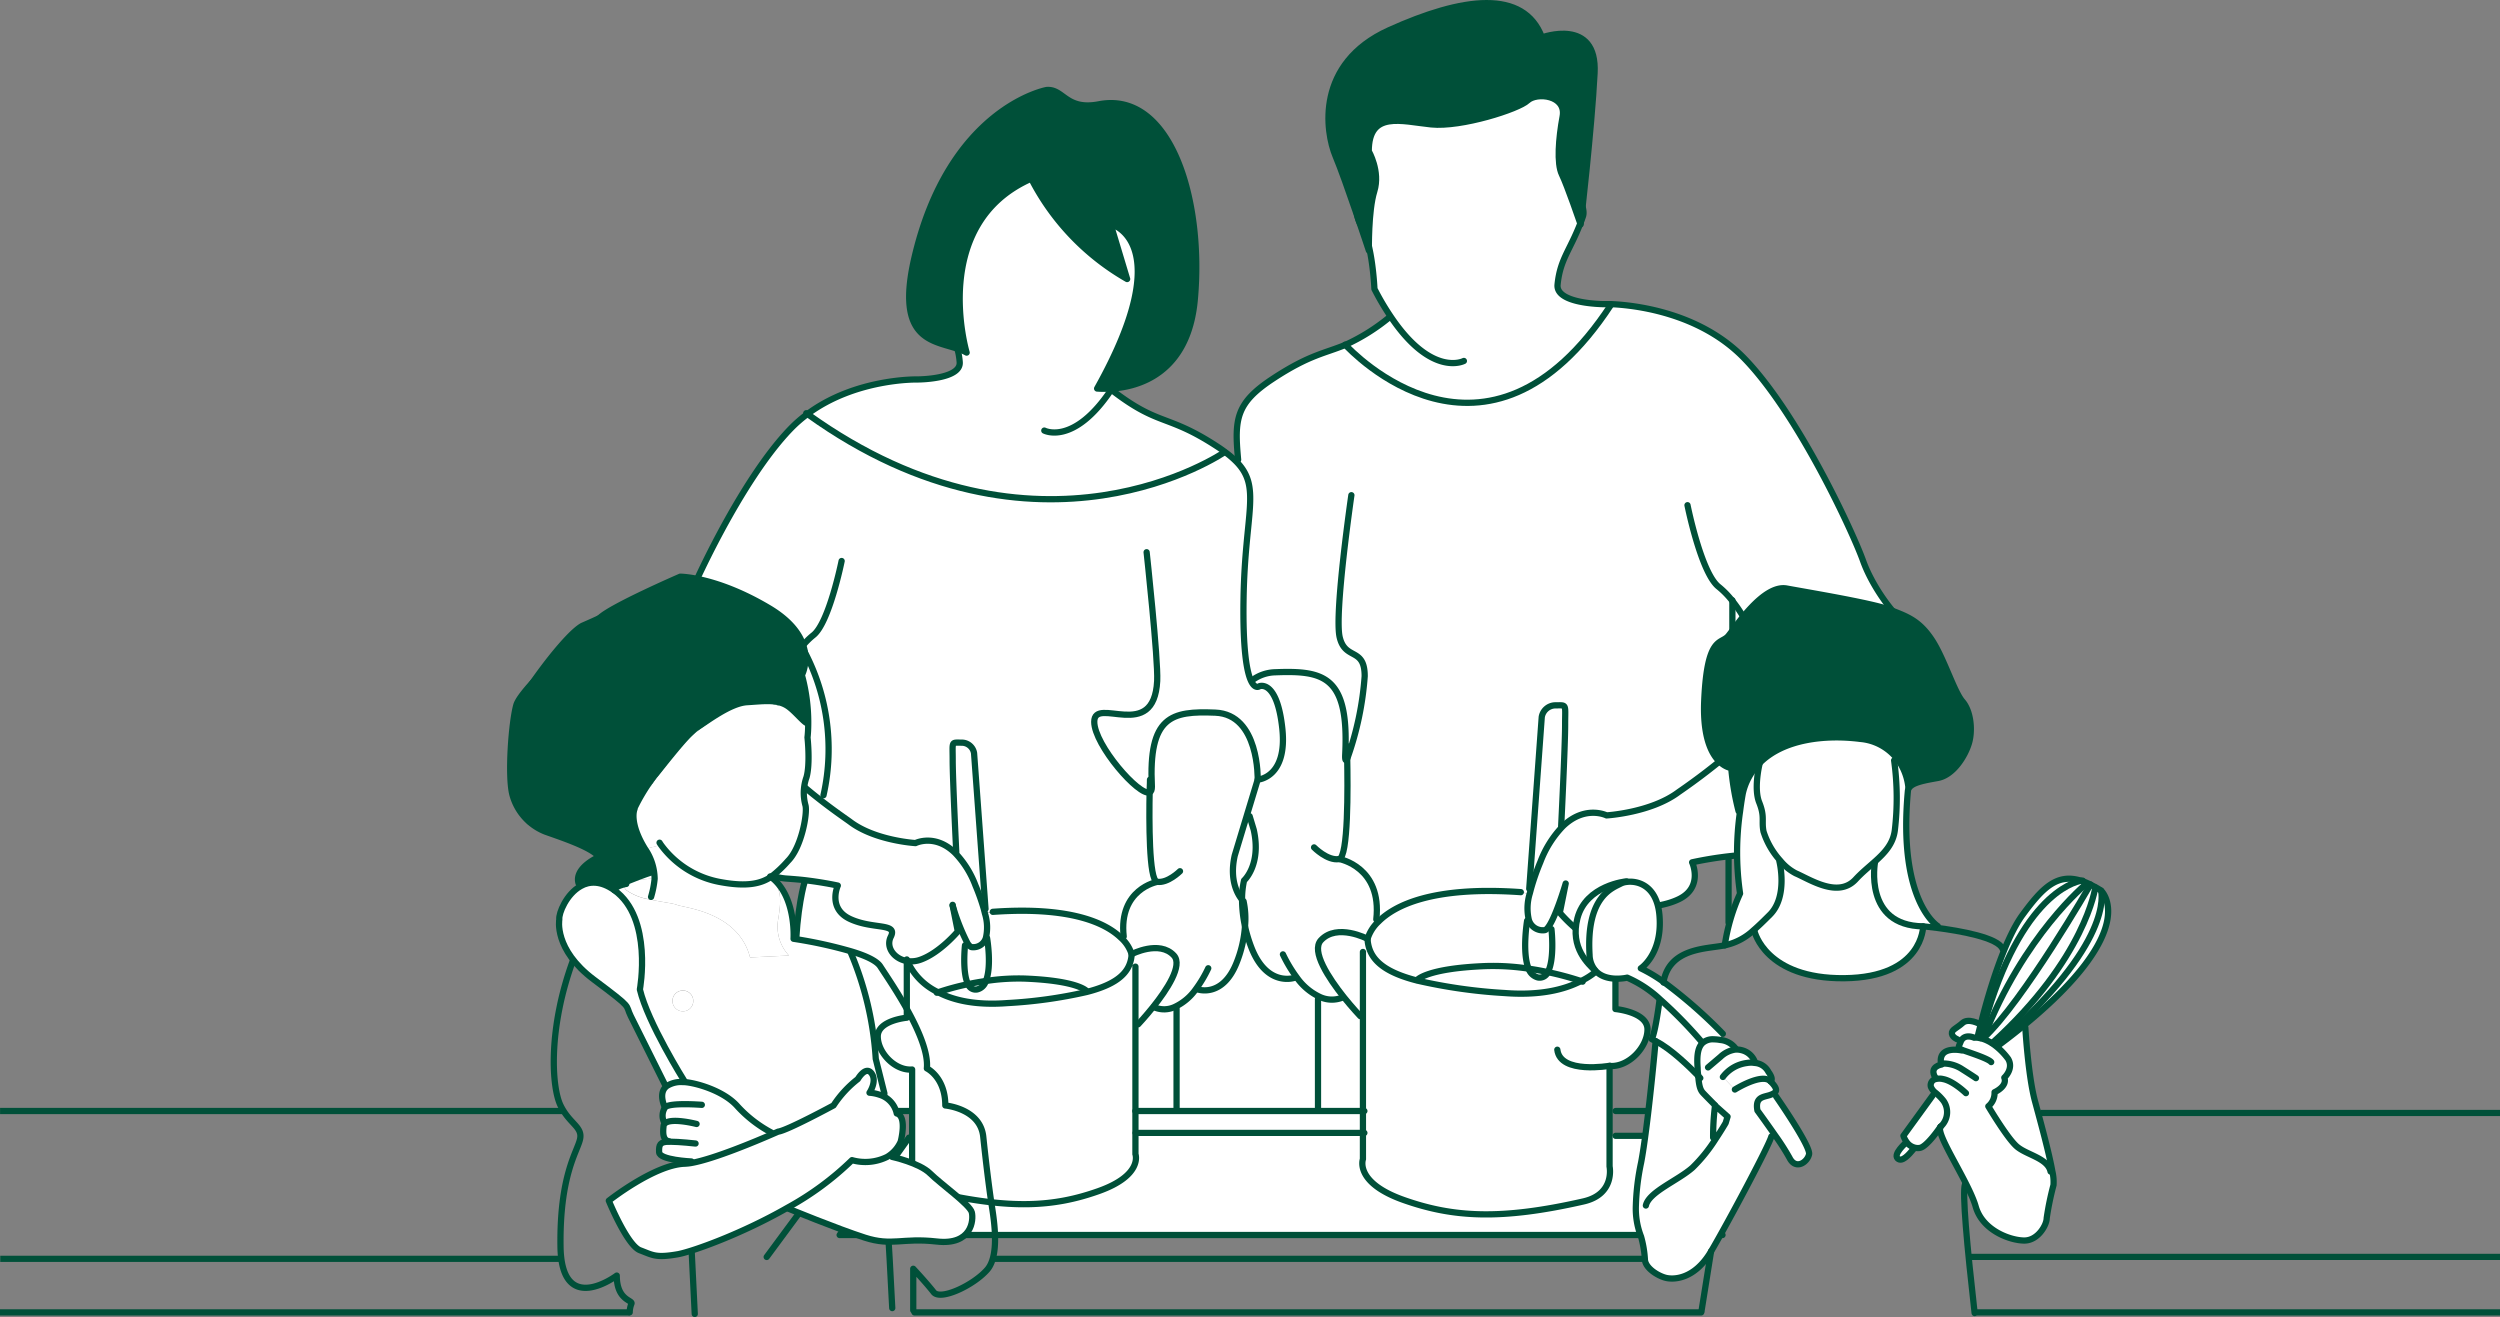<?xml version="1.0" encoding="UTF-8"?><svg xmlns="http://www.w3.org/2000/svg" xmlns:svg="http://www.w3.org/2000/svg" data-name="ARH Icons" height="210.741" id="ARH_Icons" version="1.1" viewBox="0 0 400 210.741" width="400">
  
  
  
  <rect x="0" y="0" width="400" height="210.741" fill="#808080" stroke="none"/>
  
  
  
  <title id="title2">ARH_Produkticons_Kueche</title>
  <g id="Frage_10_Personen_Kinder" transform="translate(0,-51.166)">
    <path d="m 277.18,147.26 c 2.41,3 4.83,7.9 4.36,12.41 a 85.32,85.32 0 0 1 -1.24,8.7 c -1,1 -2.06,2 -3.12,3 z" id="path4" style="fill:#ffffff"/>
    <path d="m 258.51,202.31 v 0.24 h -0.09 z" id="path6" style="fill:#ffffff"/>
    <path d="m 280.3,168.37 a 34.26,34.26 0 0 0 2.49,-2.79 c 0,0 8.71,-8.41 14.63,-2.49 a 21.56,21.56 0 0 1 6.58,11.83 l 0.5,0.76 a 22.15,22.15 0 0 1 -1.74,1.42 c -6.86,5 -18.07,10.59 -23,10.89 a 61.46,61.46 0 0 0 -9,1.25 c 0,0 1.86,4 -2.18,5.92 -4.04,1.92 -8.41,0.61 -7.16,3.11 0.93,1.86 -0.56,3.89 -2.8,4.28 v -0.24 l -0.09,0.25 a 4.72,4.72 0 0 1 -2.4,-0.25 c -3.43,-1.24 -6.54,-5 -6.54,-5 l 0.94,-4.67 c 0,0 -1.8,6.14 -3.06,7.29 a 0.56,0.56 0 0 1 -0.37,0.18 2.31,2.31 0 0 1 -2.47,-1.67 8.12,8.12 0 0 1 0.16,-4.23 c 0.07,-0.26 0.14,-0.54 0.22,-0.83 a 36.07,36.07 0 0 1 1.46,-4.16 16.75,16.75 0 0 1 3.6,-5.74 c 3.56,-3.45 7,-1.74 7,-1.74 0,0 7.11,-0.42 11.52,-3.73 a 101.86,101.86 0 0 0 8.71,-6.7 c 0.94,-0.9 2,-1.89 3,-2.94 z" id="path8" style="fill:#ffffff"/>
    <path d="m 248.23,199.88 -0.87,0.07 c 1.26,-1.15 3.06,-7.29 3.06,-7.29 l -0.94,4.67 c 0,0 3.11,3.74 6.54,5 a 4.72,4.72 0 0 0 2.4,0.25 11.09,11.09 0 0 1 -5.47,5.57 49.24,49.24 0 0 0 -5.28,-1.42 c 1.03,-1.96 0.63,-6.31 0.56,-6.85 z" id="path10" style="fill:#ffffff"/>
    <path d="m 257.57,221.69 v 16.11 c 0,0 0.94,4.44 -4.2,5.6 -13.18,3 -20.78,2.57 -28.72,-0.23 -7.94,-2.8 -6.54,-6.54 -6.54,-6.54 v -33.15 l 1.09,-0.24 c 0.89,2.21 3.31,3.73 7.52,4.81 a 83.83,83.83 0 0 0 14,2 c 5.62,0.43 9.52,-0.52 12.19,-1.89 a 11.09,11.09 0 0 0 5.47,-5.57 h 0.09 v 10 c 0,0 5.13,0.47 5.13,3.27 0,2.8 -2.99,6.06 -6.03,5.83 z" id="path12" style="fill:#ffffff"/>
    <path d="m 256.64,99.9 c 0,0 0.43,0 1.18,0 -19.94,30.49 -41.63,7.42 -42.55,6.41 a 31.92,31.92 0 0 0 7.1,-4.46 l 0.12,-0.09 a 40.91,40.91 0 0 1 -2.58,-4.39 c 0,0 -0.31,-7.47 -2.18,-10.27 C 215.86,84.3 217.8,75 217.8,75 l -1,-3 -1.33,-3.4 c 0,0 -0.16,-2.76 11.67,-9.29 11.83,-6.53 17.61,-3.09 22.28,5 3.21,5.57 2.2,10.4 2.21,15.06 0,2.13 2.22,4.8 1.63,6.45 -1.87,5.29 -3.62,6.55 -4.05,10.89 -0.35,3.19 7.43,3.19 7.43,3.19 z" id="path14" style="fill:#ffffff"/>
    <path d="m 248.23,199.88 c 0.07,0.54 0.47,4.89 -0.56,6.83 -0.95,-0.21 -2,-0.4 -3.11,-0.56 -1.05,-2.59 -0.22,-7.62 -0.22,-7.62 l 0.18,-0.07 a 2.31,2.31 0 0 0 2.47,1.67 0.56,0.56 0 0 0 0.37,-0.18 z" id="path16" style="fill:#ffffff"/>
    <path d="m 247.67,206.71 a 1.41,1.41 0 0 1 -1.61,0.9 2.15,2.15 0 0 1 -1.5,-1.46 c 1.1,0.16 2.16,0.35 3.11,0.56 z" id="path18" style="fill:#ffffff"/>
    <path d="m 244.66,193.37 2,-27.48 a 2.24,2.24 0 0 1 2.18,-1.87 c 1.87,0 1.56,-0.31 1.56,3.12 0,3.43 -0.63,16.18 -0.63,16.18 l 0.17,0.18 a 16.75,16.75 0 0 0 -3.6,5.74 36.07,36.07 0 0 0 -1.46,4.16 z" id="path20" style="fill:#ffffff"/>
    <path d="m 244.68,194.23 a 8.12,8.12 0 0 0 -0.16,4.23 l -0.18,0.07 c 0,0 -0.83,5 0.22,7.62 a 37.77,37.77 0 0 0 -6.91,-0.41 c -9.47,0.37 -10.91,2.23 -10.91,2.23 v 0.08 c -4.21,-1.08 -6.63,-2.6 -7.52,-4.81 a 5.6,5.6 0 0 1 -0.39,-1.86 6.35,6.35 0 0 1 1.76,-2.77 c 2.52,-2.53 8.55,-5.73 22.76,-4.7 z" id="path22" style="fill:#ffffff"/>
    <path d="m 246.06,207.61 a 1.41,1.41 0 0 0 1.61,-0.9 49.24,49.24 0 0 1 5.28,1.42 c -2.67,1.37 -6.57,2.32 -12.19,1.89 a 83.83,83.83 0 0 1 -14,-2 v -0.08 c 0,0 1.44,-1.86 10.91,-2.23 a 37.77,37.77 0 0 1 6.91,0.41 2.15,2.15 0 0 0 1.48,1.49 z" id="path24" style="fill:#ffffff"/>
    <path d="m 218.81,201.38 a 5.6,5.6 0 0 0 0.39,1.86 l -1.09,0.24 v 10.27 h -0.46 c 0,0 -1.25,-1.31 -2.67,-3.08 -2.37,-3 -5.24,-7.3 -3.64,-9.06 2.57,-2.8 7.47,-0.23 7.47,-0.23 z" id="path26" style="fill:#ffffff"/>
    <polygon id="polygon28" points="181.7,232.43 181.69,232.43 181.69,228.93 188.25,228.93 210.88,228.93 218.11,228.93 218.11,232.43 " style="fill:#ffffff"/>
    <path d="m 277.18,147.26 v 24.07 a 101.86,101.86 0 0 1 -8.71,6.7 c -4.41,3.31 -11.52,3.73 -11.52,3.73 0,0 -3.43,-1.71 -7,1.74 l -0.17,-0.18 c 0,0 0.63,-12.76 0.63,-16.18 0,-3.42 0.31,-3.12 -1.56,-3.12 a 2.24,2.24 0 0 0 -2.18,1.87 l -2,27.48 h 0.24 c -0.08,0.29 -0.15,0.57 -0.22,0.83 l -1.35,-0.32 c -14.21,-1 -20.24,2.17 -22.76,4.7 l -0.36,-0.34 c 0.94,-8.41 -5.91,-9.65 -5.91,-9.65 1.49,-0.25 1.39,-11.58 1.3,-16.17 -0.26,0.55 -0.42,0.45 -0.36,-0.64 0.61,-12.46 -3.43,-13.39 -11.21,-13.08 a 6.39,6.39 0 0 0 -3.59,1.21 l -0.29,0.13 c -0.68,-1.46 -1.32,-5 -1.18,-13.21 0.23,-13.75 2.87,-17.74 -1.16,-21.84 l 0.29,-0.3 c -0.61,-6.53 -0.36,-9.08 5.62,-13 5.78,-3.79 8.23,-4 11.55,-5.38 0.92,1 22.61,24.08 42.55,-6.41 3.51,0.16 14.06,1.26 21.23,8.68 8.72,9 17.44,28 19,32.38 1.56,4.38 5.6,10 9,11.82 3.4,1.82 3.43,6.86 2.8,10.28 -0.56,3.11 -0.35,8 -5.41,12.59 l -0.5,-0.76 a 21.56,21.56 0 0 0 -6.54,-11.83 c -5.92,-5.92 -14.63,2.49 -14.63,2.49 a 34.26,34.26 0 0 1 -2.49,2.79 85.32,85.32 0 0 0 1.24,-8.7 c 0.47,-4.48 -1.94,-9.36 -4.35,-12.38 z" id="path30" style="fill:#ffffff"/>
    <path d="m 215,210.67 c 1.42,1.77 2.67,3.08 2.67,3.08 h 0.46 v 15.18 H 210.9 V 211 l 0.18,-0.41 a 4.53,4.53 0 0 0 3.87,0.1 z" id="path32" style="fill:#ffffff"/>
    <path d="m 214.3,188.62 c 0,0 6.85,1.24 5.91,9.65 l 0.36,0.34 a 6.35,6.35 0 0 0 -1.76,2.77 c 0,0 -4.9,-2.57 -7.47,0.23 -1.6,1.76 1.27,6.08 3.64,9.06 v 0.05 a 4.53,4.53 0 0 1 -3.87,-0.1 9.36,9.36 0 0 1 -3.57,-3.05 h -0.35 c 0,0 -4.35,1.55 -6.85,-4.67 a 22.66,22.66 0 0 1 -1.09,-3.57 13.27,13.27 0 0 0 -0.23,-4 3.2,3.2 0 0 1 -0.24,-0.25 13.27,13.27 0 0 1 0.32,-3.08 c 0,0 2.79,-2.49 1.55,-8.09 l -0.66,-2.19 -0.44,-0.14 1.73,-5.71 c 0,0 4.79,-0.28 3.94,-8.18 -0.85,-7.9 -3.66,-6.77 -3.66,-6.77 0,0 -0.69,0.56 -1.36,-0.89 l 0.29,-0.13 a 6.39,6.39 0 0 1 3.59,-1.21 c 7.78,-0.31 11.82,0.62 11.21,13.08 -0.06,1.09 0.1,1.19 0.36,0.64 0.04,4.59 0.14,15.96 -1.35,16.21 z" id="path34" style="fill:#ffffff"/>
    <path d="m 207.49,207.57 a 9.36,9.36 0 0 0 3.57,3.05 l -0.18,0.41 v 17.9 h -22.63 v -16.35 l -0.17,-0.36 a 8.48,8.48 0 0 0 3.24,-2.77 h 0.32 c 0,0 3.94,1.41 6.2,-4.23 a 19.22,19.22 0 0 0 1.36,-5.87 22.66,22.66 0 0 0 1.09,3.57 c 2.5,6.22 6.85,4.67 6.85,4.67 z" id="path36" style="fill:#ffffff"/>
    <path d="m 200.6,184 c 1.24,5.6 -1.55,8.09 -1.55,8.09 a 13.27,13.27 0 0 0 -0.32,3.08 c -0.6,-0.72 -2.09,-3 -1.17,-7.08 l 1.94,-6.42 0.44,0.14 z" id="path38" style="fill:#ffffff"/>
    <path d="m 199,195.37 a 13.27,13.27 0 0 1 0.23,4 20.54,20.54 0 0 1 -0.47,-4.25 3.2,3.2 0 0 0 0.24,0.25 z" id="path40" style="fill:#ffffff"/>
    <path d="m 128.3,154.64 c -2.23,2.73 -4.52,7.23 -4.08,11.4 0.53,5 1,7.57 1.12,7.87 a 32.87,32.87 0 0 1 -2.25,-2.51 c 0,0 -7.89,-7.62 -13.25,-2.26 a 19.52,19.52 0 0 0 -5.92,10.72 l -0.92,0.25 c -4.11,-4 -4,-8.25 -4.45,-11 -0.57,-3.1 -0.57,-7.61 2.54,-9.3 3.11,-1.69 6.77,-6.77 8.18,-10.72 1.41,-3.95 9.31,-21.16 17.21,-29.34 a 21.39,21.39 0 0 1 2.71,-2.37 c 37,26.58 66.74,6.1 66.74,6.1 v -0.05 a 14.51,14.51 0 0 1 1.84,1.56 c 4,4.1 1.39,8.09 1.16,21.84 -0.14,8.23 0.5,11.75 1.18,13.21 0.68,1.46 1.36,0.89 1.36,0.89 0,0 2.82,-1.12 3.66,6.77 0.84,7.89 -3.94,8.18 -3.94,8.18 0,0 0.28,-10.43 -6.77,-10.72 -7.05,-0.29 -10.72,0.57 -10.16,11.85 0,0.5 -0.11,0.79 -0.34,0.89 -0.08,4.32 -0.13,14.13 1.19,14.34 0,0 -6.2,1.13 -5.36,8.74 l -0.49,0.15 c -2.37,-2.26 -7.88,-5 -20.45,-4.1 l -1.24,0.27 c -0.05,-0.23 -0.12,-0.47 -0.18,-0.73 h 0.21 l -1.83,-24.91 a 2,2 0 0 0 -2,-1.69 c -1.7,0 -1.42,-0.28 -1.42,2.82 0,3.1 0.57,14.67 0.57,14.67 l -0.15,0.16 c -3.22,-3.14 -6.34,-1.58 -6.34,-1.58 0,0 -6.44,-0.38 -10.43,-3.38 -0.56,-0.42 -2.68,-1.84 -5.22,-3.85 l 0.91,-0.43 a 33.57,33.57 0 0 0 -3.39,-23.74 z" id="path42" style="fill:#ffffff"/>
    <path d="m 188.25,212.58 v 16.35 h -6.56 v -13.88 h 0.42 c 0,0 1.12,-1.19 2.41,-2.8 h 0.07 a 4,4 0 0 0 3.49,-0.07 z" id="path44" style="fill:#ffffff"/>
    <path d="m 187.83,204.05 c 1.45,1.59 -1.15,5.5 -3.31,8.2 -1.29,1.61 -2.41,2.8 -2.41,2.8 h -0.42 v -9.31 l -1,-0.22 a 4.9,4.9 0 0 0 0.36,-1.69 c 0,0 4.45,-2.32 6.78,0.22 z" id="path46" style="fill:#ffffff"/>
    <path d="m 197.84,205.24 c -2.26,5.64 -6.2,4.23 -6.2,4.23 h -0.32 a 8.48,8.48 0 0 1 -3.24,2.77 4,4 0 0 1 -3.49,0.07 h -0.07 c 2.16,-2.7 4.76,-6.61 3.31,-8.2 -2.33,-2.54 -6.77,-0.22 -6.77,-0.22 a 5.87,5.87 0 0 0 -1.76,-2.67 l 0.49,-0.15 c -0.84,-7.61 5.36,-8.74 5.36,-8.74 -1.32,-0.21 -1.27,-10 -1.19,-14.34 0.23,-0.1 0.36,-0.39 0.34,-0.89 -0.56,-11.28 3.11,-12.13 10.16,-11.85 7.05,0.28 6.77,10.72 6.77,10.72 l -1.73,5.71 -1.94,6.32 c -0.92,4.11 0.57,6.36 1.17,7.08 a 20.54,20.54 0 0 0 0.47,4.25 19.22,19.22 0 0 1 -1.36,5.91 z" id="path48" style="fill:#ffffff"/>
    <path d="m 195.93,123.51 c 0,0 -29.78,20.48 -66.74,-6.1 7.73,-5.75 17.59,-5.53 17.59,-5.53 0,0 7.06,0 6.77,-2.82 a 11,11 0 0 0 -0.32,-1.91 l 0.06,-0.2 a 7.05,7.05 0 0 1 1.37,0.58 c 0,0 -6.11,-20.53 10.34,-27.78 a 39.06,39.06 0 0 0 15.34,16.06 L 177.69,87 c 0,0 11.1,2.64 -2.15,26.33 a 13.62,13.62 0 0 0 2,0 c 0.08,0 0.15,0.12 0.23,0.18 7.65,5.94 8.85,3.8 16.94,9.09 0.45,0.29 0.86,0.58 1.23,0.86 z" id="path50" style="fill:#ffffff"/>
    <path d="m 150.13,210 c 2.42,1.24 6,2.09 11,1.7 a 74.73,74.73 0 0 0 12.72,-1.78 c 3.81,-1 6,-2.36 6.81,-4.36 l 1,0.22 v 30 c 0,0 1.27,3.38 -5.92,5.92 -7.19,2.54 -14.08,2.93 -26,0.22 -4.66,-1.07 -3.81,-5.08 -3.81,-5.08 v -14.6 c -2.75,0.22 -5.5,-2.75 -5.5,-5.29 0,-2.54 4.65,-3 4.65,-3 v -9.05 h 0.08 a 10.06,10.06 0 0 0 4.97,5.1 z" id="path52" style="fill:#ffffff"/>
    <path d="m 181.06,203.83 a 4.9,4.9 0 0 1 -0.36,1.69 c -0.8,2 -3,3.38 -6.81,4.36 v -0.07 c 0,0 -1.29,-1.69 -9.88,-2 a 34.46,34.46 0 0 0 -6.27,0.39 c 1,-2.34 0.21,-6.91 0.21,-6.91 l -0.16,-0.06 a 7.42,7.42 0 0 0 -0.16,-3.87 l 1.24,-0.27 c 12.57,-0.9 18.08,1.84 20.45,4.1 a 5.87,5.87 0 0 1 1.74,2.64 z" id="path54" style="fill:#ffffff"/>
    <path d="m 177.92,113.32 a 2,2 0 0 0 -0.12,0.19 c -0.08,-0.06 -0.15,-0.13 -0.23,-0.18 z" id="path56" style="fill:#ffffff"/>
    <path d="m 157.93,201.26 c 0,0 0.76,4.57 -0.21,6.91 -1,0.14 -1.95,0.31 -2.81,0.5 -1,-1.87 -0.51,-6.25 -0.51,-6.25 l 0.42,-0.33 c 0.26,0.39 0.51,0.62 0.71,0.62 a 2.09,2.09 0 0 0 2.24,-1.51 z" id="path58" style="fill:#ffffff"/>
    <path d="m 155.81,171.68 1.83,24.91 h -0.21 a 34.21,34.21 0 0 0 -1.34,-3.77 15.17,15.17 0 0 0 -3.25,-5.19 l 0.15,-0.16 c 0,0 -0.57,-11.57 -0.57,-14.67 0,-3.1 -0.28,-2.82 1.42,-2.82 a 2,2 0 0 1 1.97,1.7 z" id="path60" style="fill:#ffffff"/>
    <path d="m 157.72,208.17 a 1.91,1.91 0 0 1 -1.35,1.3 1.27,1.27 0 0 1 -1.46,-0.8 c 0.86,-0.19 1.81,-0.36 2.81,-0.5 z" id="path62" style="fill:#ffffff"/>
    <path d="m 161.17,211.66 c -5.09,0.39 -8.62,-0.46 -11,-1.7 a 40.32,40.32 0 0 1 4.78,-1.29 1.27,1.27 0 0 0 1.46,0.8 1.91,1.91 0 0 0 1.35,-1.3 34.46,34.46 0 0 1 6.27,-0.39 c 8.59,0.34 9.88,2 9.88,2 v 0.07 a 74.73,74.73 0 0 1 -12.74,1.81 z" id="path64" style="fill:#ffffff"/>
    <path d="m 165,79.75 c -16.49,7.24 -10.38,27.78 -10.38,27.78 a 7.05,7.05 0 0 0 -1.37,-0.58 c -4,-1.35 -10,-1.33 -7,-14.28 5.54,-24.25 21.2,-27.11 21.2,-27.11 2.72,-0.23 3.05,3.31 8.35,2.29 11.5,-2.24 16.84,15.29 15.36,31.29 -1.1,11.87 -9.17,13.91 -13.27,14.18 h -0.35 a 13.62,13.62 0 0 1 -2,0 C 188.79,89.59 177.69,87 177.69,87 l 2.69,8.86 A 39.06,39.06 0 0 1 165,79.75 Z" id="path66" style="fill:#005039"/>
    <path d="m 154.4,202.42 c 0,0 -0.48,4.38 0.51,6.25 a 40.32,40.32 0 0 0 -4.78,1.29 10.06,10.06 0 0 1 -5,-5.05 4.3,4.3 0 0 0 2.18,-0.23 c 3.1,-1.13 5.92,-4.51 5.92,-4.51 l -0.83,-4.15 a 33,33 0 0 0 2.38,6.07 z" id="path68" style="fill:#ffffff"/>
    <path d="m 125.34,173.92 a 56.27,56.27 0 0 0 5.51,4.91 c 2.54,2 4.66,3.43 5.22,3.85 4,3 10.43,3.38 10.43,3.38 0,0 3.12,-1.56 6.34,1.58 a 15.17,15.17 0 0 1 3.25,5.19 34.21,34.21 0 0 1 1.34,3.77 c 0.06,0.26 0.13,0.5 0.18,0.73 a 7.42,7.42 0 0 1 0.16,3.87 2.09,2.09 0 0 1 -2.24,1.51 c -0.2,0 -0.45,-0.23 -0.71,-0.62 a 33,33 0 0 1 -2.38,-6.07 l 0.83,4.15 c 0,0 -2.82,3.38 -5.92,4.51 a 4.3,4.3 0 0 1 -2.18,0.23 1.45,1.45 0 0 1 -0.08,-0.23 v 0.22 c -2,-0.37 -3.38,-2.21 -2.54,-3.89 1.13,-2.25 -2.82,-1.13 -6.48,-2.82 -3.66,-1.69 -2,-5.36 -2,-5.36 0,0 -2.21,-0.5 -5.32,-0.87 -0.89,-0.1 -1.85,-0.18 -2.86,-0.25 -4.51,-0.29 -14.66,-5.36 -20.87,-9.88 a 17.23,17.23 0 0 1 -2,-1.72 l 0.92,-0.25 a 19.52,19.52 0 0 1 5.92,-10.72 c 5.36,-5.36 13.25,2.26 13.25,2.26 a 32.87,32.87 0 0 0 2.25,2.51 z" id="path70" style="fill:#ffffff"/>
    <path d="m 134.34,248.77 11.09,-15.57 h 0.51 v 3.64 c 0,0 -0.85,4 3.81,5.08 11.94,2.71 18.83,2.32 26,-0.22 7.17,-2.54 5.92,-5.92 5.92,-5.92 v -3.35 h 36.42 v 4.2 c 0,0 -1.4,3.74 6.54,6.54 7.94,2.8 15.54,3.23 28.72,0.23 5.14,-1.16 4.2,-5.6 4.2,-5.6 v -4.9 h 12 l 6,15.87 z" id="path72" style="fill:#ffffff"/>
    <path d="m 145.94,222.24 v 6.69 h -6 l -6.78,9.15 -0.43,-0.32 c -9.23,-28.69 -4,-45.49 -4,-45.49 v -0.31 c 3.11,0.37 5.32,0.87 5.32,0.87 0,0 -1.69,3.67 2,5.36 3.69,1.69 7.61,0.57 6.48,2.82 -0.84,1.68 0.51,3.52 2.54,3.89 v 9.1 c 0,0 -4.65,0.42 -4.65,3 0,2.58 2.77,5.46 5.52,5.24 z" id="path74" style="fill:#ffffff"/>
    <path d="m 145.09,204.68 a 1.45,1.45 0 0 0 0.08,0.23 h -0.08 z" id="path76" style="fill:#ffffff"/>
    <path d="m 131.76,178.4 -0.91,0.43 a 56.27,56.27 0 0 1 -5.51,-4.91 v 0 c -0.07,-0.3 -0.59,-2.85 -1.12,-7.87 -0.44,-4.17 1.85,-8.67 4.08,-11.4 a 33.57,33.57 0 0 1 3.46,23.75 z" id="path78" style="fill:#ffffff"/>
    <path d="m 128.22,154.52 0.08,0.12 a 33.57,33.57 0 0 1 3.46,23.76" id="path80" style="fill:none;stroke:#005039;stroke-linecap:round;stroke-linejoin:round"/>
    <line id="line82" style="fill:none;stroke:#005039;stroke-linecap:round;stroke-linejoin:round" x1="276.57" x2="276.57" y1="198.79" y2="188.62"/>
    <path d="m 132.74,237.76 c -9.23,-28.69 -4,-45.49 -4,-45.49" id="path84" style="fill:none;stroke:#005039;stroke-linecap:round;stroke-linejoin:round"/>
    <path d="m 248.23,199.83 v 0 c 0.07,0.54 0.47,4.89 -0.56,6.83 a 1.41,1.41 0 0 1 -1.61,0.9 2.15,2.15 0 0 1 -1.5,-1.46 c -1.05,-2.59 -0.22,-7.62 -0.22,-7.62" id="path86" style="fill:none;stroke:#005039;stroke-linecap:round;stroke-linejoin:round"/>
    <path d="m 249.79,183.32 c 0,0 0.63,-12.76 0.63,-16.18 0,-3.42 0.31,-3.12 -1.56,-3.12 a 2.24,2.24 0 0 0 -2.18,1.87 l -2,27.48" id="path88" style="fill:none;stroke:#005039;stroke-linecap:round;stroke-linejoin:round"/>
    <line id="line90" style="fill:none;stroke:#005039;stroke-linecap:round;stroke-linejoin:round" x1="258.5" x2="263.5" y1="228.93" y2="228.93"/>
    <line id="line92" style="fill:none;stroke:#005039;stroke-linejoin:round" x1="326.44" x2="400" y1="229.24" y2="229.24"/>
    <line id="line94" style="fill:none;stroke:#005039;stroke-linecap:round;stroke-linejoin:round" x1="139.95" x2="145.89" y1="228.93" y2="228.93"/>
    <polyline id="polyline96" points="122.67 252.28 133.16 238.08 139.94 228.93" style="fill:none;stroke:#005039;stroke-linecap:round;stroke-linejoin:round"/>
    <line id="line98" style="fill:none;stroke:#005039;stroke-linejoin:round" x1="316.21" x2="400" y1="261.15" y2="261.15"/>
    <line id="line100" style="fill:none;stroke:#005039;stroke-linejoin:round" x1="0" x2="100.75" y1="261.15" y2="261.15"/>
    <line id="line102" style="fill:none;stroke:#005039;stroke-linecap:round;stroke-linejoin:round" x1="146.32" x2="272.19" y1="261.15" y2="261.15"/>
    <line id="line104" style="fill:none;stroke:#005039;stroke-linejoin:round" x1="400" x2="315.28" y1="252.27" y2="252.27"/>
    <line id="line106" style="fill:none;stroke:#005039;stroke-linejoin:round" x1="90.24" x2="0.04" y1="252.58" y2="252.58"/>
    <line id="line108" style="fill:none;stroke:#005039;stroke-linecap:round;stroke-linejoin:round" x1="272.49" x2="159.03" y1="252.58" y2="252.58"/>
    <path d="m 243.33,193.91 c -14.21,-1 -20.24,2.17 -22.76,4.7 a 6.35,6.35 0 0 0 -1.76,2.77 5.6,5.6 0 0 0 0.39,1.86 c 0.89,2.21 3.31,3.73 7.52,4.81 a 83.83,83.83 0 0 0 14,2 c 5.62,0.43 9.52,-0.52 12.19,-1.89 a 11.09,11.09 0 0 0 5.47,-5.57 l 0.09,-0.25 v 10.27 c 0,0 5.13,0.47 5.13,3.27 0,2.8 -3,6.07 -6.07,5.84 v 16.08 c 0,0 0.94,4.44 -4.2,5.6 -13.18,3 -20.78,2.57 -28.72,-0.23 -7.94,-2.8 -6.54,-6.54 -6.54,-6.54 v -33.15" id="path110" style="fill:none;stroke:#005039;stroke-linecap:round;stroke-linejoin:round"/>
    <path d="m 217.65,213.75 c 0,0 -1.25,-1.31 -2.67,-3.08 -2.37,-3 -5.24,-7.3 -3.64,-9.06 2.57,-2.8 7.47,-0.23 7.47,-0.23" id="path112" style="fill:none;stroke:#005039;stroke-linecap:round;stroke-linejoin:round"/>
    <path d="m 257.57,221.69 c 0,0 -7.94,1.4 -8.4,-2.57" id="path114" style="fill:none;stroke:#005039;stroke-linecap:round;stroke-linejoin:round"/>
    <polyline id="polyline116" points="145.43 233.19 134.34 248.77 275.6 248.77 269.59 232.9 258.5 232.9" style="fill:none;stroke:#005039;stroke-linecap:round;stroke-linejoin:round"/>
    <polyline id="polyline118" points="218.3 232.43 218.11 232.43 181.7 232.43" style="fill:none;stroke:#005039;stroke-linecap:round;stroke-linejoin:round"/>
    <line id="line120" style="fill:none;stroke:#005039;stroke-linecap:round;stroke-linejoin:round" x1="210.88" x2="210.88" y1="228.78" y2="211.03"/>
    <path d="m 214.93,210.72 a 4.53,4.53 0 0 1 -3.87,-0.1 9.36,9.36 0 0 1 -3.57,-3.05 22.1,22.1 0 0 1 -2.22,-3.7" id="path122" style="fill:none;stroke:#005039;stroke-linecap:round;stroke-linejoin:round"/>
    <path d="m 198.1,124.72 c -0.61,-6.53 -0.36,-9.08 5.62,-13 5.78,-3.79 8.23,-4 11.55,-5.38 a 31.92,31.92 0 0 0 7.1,-4.46" id="path124" style="fill:none;stroke:#005039;stroke-linecap:round;stroke-linejoin:round"/>
    <path d="m 207.14,207.61 c 0,0 -4.35,1.55 -6.85,-4.67 a 22.66,22.66 0 0 1 -1.09,-3.57 20.54,20.54 0 0 1 -0.47,-4.25 13.27,13.27 0 0 1 0.32,-3.08 c 0,0 2.79,-2.49 1.55,-8.09 l -0.66,-2.19" id="path126" style="fill:none;stroke:#005039;stroke-linecap:round;stroke-linejoin:round"/>
    <polyline id="polyline128" points="277.18 147.21 277.18 147.26 277.18 171.33 277.18 171.49" style="fill:none;stroke:#005039;stroke-linecap:round;stroke-linejoin:round"/>
    <path d="m 270,132 c 0,0 2.18,10.9 5,13.07 a 13.65,13.65 0 0 1 2.17,2.23 c 2.41,3 4.83,7.9 4.36,12.41 a 85.32,85.32 0 0 1 -1.24,8.7 v 0" id="path130" style="fill:none;stroke:#005039;stroke-linecap:round;stroke-linejoin:round"/>
    <path d="m 200.44,159.94 a 6.39,6.39 0 0 1 3.59,-1.21 c 7.78,-0.31 11.82,0.62 11.21,13.08 -0.06,1.09 0.1,1.19 0.36,0.64 a 49.58,49.58 0 0 0 2.75,-13.1 c 0,-4.67 -3.11,-2.48 -4,-6.22 -0.89,-3.74 1.87,-22.73 1.87,-22.73" id="path132" style="fill:none;stroke:#005039;stroke-linecap:round;stroke-linejoin:round"/>
    <path d="m 215.55,170.56 c 0,0 0,0.73 0,1.89 0.09,4.59 0.19,15.92 -1.3,16.17 -1.86,0.31 -4,-1.87 -4,-1.87" id="path134" style="fill:none;stroke:#005039;stroke-linecap:round;stroke-linejoin:round"/>
    <path d="m 214.3,188.62 c 0,0 6.85,1.24 5.91,9.65" id="path136" style="fill:none;stroke:#005039;stroke-linecap:round;stroke-linejoin:round"/>
    <path d="m 253.22,208.23 -0.27,-0.1 a 49.24,49.24 0 0 0 -5.28,-1.42 c -0.95,-0.21 -2,-0.4 -3.11,-0.56 a 37.77,37.77 0 0 0 -6.91,-0.41 c -9.47,0.37 -10.91,2.23 -10.91,2.23" id="path138" style="fill:none;stroke:#005039;stroke-linecap:round;stroke-linejoin:round"/>
    <path d="m 154.4,202.42 c 0,0 -0.48,4.38 0.51,6.25 a 1.27,1.27 0 0 0 1.46,0.8 1.91,1.91 0 0 0 1.35,-1.3 c 1,-2.34 0.21,-6.91 0.21,-6.91" id="path140" style="fill:none;stroke:#005039;stroke-linecap:round;stroke-linejoin:round"/>
    <path d="m 153,187.48 c 0,0 -0.57,-11.57 -0.57,-14.67 0,-3.1 -0.28,-2.82 1.42,-2.82 a 2,2 0 0 1 2,1.69 l 1.83,24.91" id="path142" style="fill:none;stroke:#005039;stroke-linecap:round;stroke-linejoin:round"/>
    <path d="m 158.85,197.06 c 12.57,-0.9 18.08,1.84 20.45,4.1 a 5.87,5.87 0 0 1 1.76,2.67 4.9,4.9 0 0 1 -0.36,1.69 c -0.8,2 -3,3.38 -6.81,4.36 a 74.73,74.73 0 0 1 -12.72,1.78 c -5.09,0.39 -8.62,-0.46 -11,-1.7 a 10.06,10.06 0 0 1 -5,-5.05 1.45,1.45 0 0 1 -0.08,-0.23 V 214 c 0,0 -4.65,0.42 -4.65,3 0,2.58 2.75,5.51 5.5,5.29 v 14.6 c 0,0 -0.85,4 3.81,5.08 11.94,2.71 18.83,2.32 26,-0.22 7.17,-2.54 5.92,-5.92 5.92,-5.92 v -30" id="path144" style="fill:none;stroke:#005039;stroke-linecap:round;stroke-linejoin:round"/>
    <path d="m 182.11,215.05 c 0,0 1.12,-1.19 2.41,-2.8 2.16,-2.7 4.76,-6.61 3.31,-8.2 -2.33,-2.54 -6.77,-0.22 -6.77,-0.22" id="path146" style="fill:none;stroke:#005039;stroke-linecap:round;stroke-linejoin:round"/>
    <line id="line148" style="fill:none;stroke:#005039;stroke-linecap:round;stroke-linejoin:round" x1="188.25" x2="188.25" y1="228.66" y2="212.58"/>
    <path d="m 184.59,212.29 a 4,4 0 0 0 3.49,-0.07 8.48,8.48 0 0 0 3.24,-2.77 19.68,19.68 0 0 0 2,-3.36" id="path150" style="fill:none;stroke:#005039;stroke-linecap:round;stroke-linejoin:round"/>
    <path d="m 191.64,209.47 c 0,0 3.94,1.41 6.2,-4.23 a 19.22,19.22 0 0 0 1.36,-5.87 13.27,13.27 0 0 0 -0.23,-4 3.2,3.2 0 0 1 -0.24,-0.25 c -0.6,-0.72 -2.09,-3 -1.17,-7.08 l 1.94,-6.42 1.73,-5.71 c 0,0 4.79,-0.28 3.94,-8.18 -0.85,-7.9 -3.66,-6.77 -3.66,-6.77 0,0 -0.69,0.56 -1.36,-0.89 -0.67,-1.45 -1.32,-5 -1.18,-13.21 0.23,-13.75 2.87,-17.74 -1.16,-21.84 a 14.51,14.51 0 0 0 -1.84,-1.56 c -0.37,-0.28 -0.78,-0.57 -1.23,-0.86 -8.09,-5.29 -9.29,-3.15 -16.94,-9.09 -0.08,-0.06 -0.15,-0.13 -0.23,-0.18 v 0" id="path152" style="fill:none;stroke:#005039;stroke-linecap:round;stroke-linejoin:round"/>
    <path d="m 167.09,120.06 c 0,0 4.7,2.46 10.71,-6.55 a 2,2 0 0 1 0.12,-0.19" id="path154" style="fill:none;stroke:#005039;stroke-linecap:round;stroke-linejoin:round"/>
    <path d="m 125.34,173.92 v 0" id="path156" style="fill:none;stroke:#005039;stroke-linecap:round;stroke-linejoin:round"/>
    <path d="m 134.66,140.93 c 0,0 -2,9.88 -4.52,11.86 a 11.88,11.88 0 0 0 -1.84,1.85 c -2.23,2.73 -4.52,7.23 -4.08,11.4 0.53,5 1,7.57 1.12,7.87" id="path158" style="fill:none;stroke:#005039;stroke-linecap:round;stroke-linejoin:round"/>
    <path d="m 201.23,175.91 c 0,0 0.28,-10.43 -6.77,-10.72 -7.05,-0.29 -10.72,0.57 -10.16,11.85 0,0.5 -0.11,0.79 -0.34,0.89 -1.66,0.72 -8.88,-7.57 -8.88,-11.27 0,-4.23 9.56,3.35 10.07,-6.54 0.17,-3.49 -1.69,-20.6 -1.69,-20.6" id="path160" style="fill:none;stroke:#005039;stroke-linecap:round;stroke-linejoin:round"/>
    <path d="m 184,175.91 c 0,0 0,0.78 -0.06,2 -0.08,4.32 -0.13,14.13 1.19,14.34 1.69,0.28 3.67,-1.69 3.67,-1.69" id="path162" style="fill:none;stroke:#005039;stroke-linecap:round;stroke-linejoin:round"/>
    <path d="m 185.15,192.27 c 0,0 -6.2,1.13 -5.36,8.74" id="path164" style="fill:none;stroke:#005039;stroke-linecap:round;stroke-linejoin:round"/>
    <path d="m 149.89,210 a 1.74,1.74 0 0 0 0.24,-0.08 40.32,40.32 0 0 1 4.78,-1.29 c 0.86,-0.19 1.81,-0.36 2.81,-0.5 a 34.46,34.46 0 0 1 6.27,-0.39 c 8.59,0.34 9.88,2 9.88,2" id="path166" style="fill:none;stroke:#005039;stroke-linecap:round;stroke-linejoin:round"/>
    <path d="m 153.29,107 a 7.05,7.05 0 0 1 1.37,0.58 c 0,0 -6.11,-20.58 10.34,-27.83 a 39.06,39.06 0 0 0 15.34,16.06 L 177.69,87 c 0,0 11.1,2.64 -2.15,26.33 a 13.62,13.62 0 0 0 2,0 h 0.35 c 4.1,-0.27 12.17,-2.31 13.27,-14.18 1.48,-16 -3.86,-33.53 -15.36,-31.29 -5.3,1 -5.63,-2.52 -8.35,-2.29 0,0 -15.66,2.86 -21.2,27.11 -2.92,12.94 3.01,12.92 7.04,14.32 z" id="path168" style="fill:none;stroke:#005039;stroke-linecap:round;stroke-linejoin:round"/>
    <polyline id="polyline170" points="181.66 228.93 181.69 228.93 188.25 228.93 210.88 228.93 218.11 228.93 218.3 228.93" style="fill:none;stroke:#005039;stroke-linecap:round;stroke-linejoin:round"/>
    <line id="line172" style="fill:none;stroke:#005039;stroke-linejoin:round" x1="0.01" x2="89.99" y1="228.93" y2="228.93"/>
    <path d="m 215.23,106.31 v 0 c 0.92,1 22.61,24.08 42.55,-6.41" id="path174" style="fill:none;stroke:#005039;stroke-linecap:round;stroke-linejoin:round"/>
    <path d="m 195.93,123.51 c 0,0 -29.78,20.48 -66.74,-6.1 L 129,117.28" id="path176" style="fill:none;stroke:#005039;stroke-linecap:round;stroke-linejoin:round"/>
    <path d="m 234.22,108.92 c 0,0 -5.14,2.7 -11.73,-7.13 a 40.91,40.91 0 0 1 -2.58,-4.39 c 0,0 -0.31,-7.47 -2.18,-10.27 C 215.86,84.33 217.8,75 217.8,75 l -1,-3 -1.33,-3.4 c 0,0 -0.16,-2.76 11.67,-9.29 11.83,-6.53 17.61,-3.09 22.28,5 3.21,5.57 2.2,10.4 2.21,15.06 0,2.13 2.22,4.8 1.63,6.45 -1.87,5.29 -3.62,6.55 -4.05,10.89 -0.31,3.12 7.47,3.12 7.47,3.12 0,0 0.43,0 1.18,0 3.51,0.16 14.06,1.26 21.23,8.68 8.72,9 17.44,28 19,32.38 1.56,4.38 5.6,10 9,11.82 3.4,1.82 3.43,6.86 2.8,10.28 -0.56,3.11 -0.35,8 -5.41,12.59 a 22.15,22.15 0 0 1 -1.74,1.42 c -6.86,5 -18.07,10.59 -23,10.89 a 61.46,61.46 0 0 0 -9,1.25 c 0,0 1.86,4 -2.18,5.92 -4.04,1.92 -8.41,0.61 -7.16,3.11 0.93,1.86 -0.56,3.89 -2.8,4.28 h -0.09 a 4.72,4.72 0 0 1 -2.4,-0.25 c -3.43,-1.24 -6.54,-5 -6.54,-5 l 0.94,-4.67 c 0,0 -1.8,6.14 -3.06,7.29 a 0.56,0.56 0 0 1 -0.37,0.18 2.31,2.31 0 0 1 -2.47,-1.67 8.12,8.12 0 0 1 0.16,-4.23 c 0.07,-0.26 0.14,-0.54 0.22,-0.83 a 36.07,36.07 0 0 1 1.46,-4.16 16.75,16.75 0 0 1 3.6,-5.74 c 3.56,-3.45 7,-1.74 7,-1.74 0,0 7.11,-0.42 11.52,-3.73 a 101.86,101.86 0 0 0 8.71,-6.7 c 1.06,-0.92 2.12,-1.91 3.12,-3 a 34.26,34.26 0 0 0 2.49,-2.79 c 0,0 8.71,-8.41 14.63,-2.49 a 21.56,21.56 0 0 1 6.48,12" id="path178" style="fill:none;stroke:#005039;stroke-linecap:round;stroke-linejoin:round"/>
    <path d="m 152.42,195.94 a 0.73,0.73 0 0 1 0,0.08 33,33 0 0 0 2.38,6.07 c 0.26,0.39 0.51,0.62 0.71,0.62 a 2.09,2.09 0 0 0 2.24,-1.51 7.42,7.42 0 0 0 -0.16,-3.87 c -0.05,-0.23 -0.12,-0.47 -0.18,-0.73 a 34.21,34.21 0 0 0 -1.34,-3.77 15.17,15.17 0 0 0 -3.25,-5.19 c -3.22,-3.14 -6.34,-1.58 -6.34,-1.58 0,0 -6.44,-0.38 -10.43,-3.38 -0.56,-0.42 -2.68,-1.84 -5.22,-3.85 a 56.27,56.27 0 0 1 -5.51,-4.91 v 0 a 32.87,32.87 0 0 1 -2.25,-2.51 c 0,0 -7.89,-7.62 -13.25,-2.26 a 19.52,19.52 0 0 0 -5.92,10.72" id="path180" style="fill:none;stroke:#005039;stroke-linecap:round;stroke-linejoin:round"/>
    <path d="m 153.23,107.15 a 11,11 0 0 1 0.32,1.91 c 0.29,2.82 -6.77,2.82 -6.77,2.82 0,0 -9.86,-0.22 -17.59,5.53 a 21.39,21.39 0 0 0 -2.71,2.37 c -7.9,8.18 -15.8,25.38 -17.21,29.34 -1.41,3.96 -5.07,9 -8.18,10.72 -3.11,1.72 -3.11,6.2 -2.54,9.3 0.5,2.72 0.34,7 4.45,11 a 17.23,17.23 0 0 0 2,1.72 c 6.21,4.52 16.36,9.59 20.87,9.88 1,0.07 2,0.15 2.86,0.25 3.11,0.37 5.32,0.87 5.32,0.87 0,0 -1.69,3.67 2,5.36 3.69,1.69 7.61,0.57 6.48,2.82 -0.84,1.68 0.51,3.52 2.54,3.89 h 0.08 a 4.3,4.3 0 0 0 2.18,-0.23 c 3.1,-1.13 5.92,-4.51 5.92,-4.51 l -0.83,-4.15" id="path182" style="fill:none;stroke:#005039;stroke-linecap:round;stroke-linejoin:round"/>
    <path d="m 246.71,57.15 c 0,0 8.88,-3.26 8.42,5.71 -0.46,8.97 -2.23,24.21 -2.23,24.21 0,0 -2.15,-6.27 -3,-8 -0.85,-1.73 -0.52,-5.8 0.12,-9.24 0.64,-3.44 -4.16,-3.94 -5.61,-2.57 -1.45,1.37 -10.63,4.3 -15.41,3.81 -4.78,-0.49 -10,-2.21 -10,4.29 0,0 1.87,3.22 0.89,6.39 -0.98,3.17 -0.87,9.5 -0.87,9.5 0,0 -3.71,-11.25 -5.33,-15.1 -1.62,-3.85 -3.28,-14.79 8.56,-20.15 11.84,-5.36 21.55,-6.58 24.46,1.15 z" id="path184" style="fill:#005039;stroke:#005039;stroke-linecap:round;stroke-linejoin:round"/>
    <path d="m 328.09,238.61 c -0.47,-2.18 -3.89,-2.65 -5.45,-4.05 -1.56,-1.4 -4.51,-6.39 -4.51,-6.39 a 2.76,2.76 0 0 0 1,-2.25 c 0,0 2.1,-0.93 1.56,-2.33 0,0 1.55,-1.4 0.62,-3 a 10.47,10.47 0 0 0 -2.06,-2.12 l 0.12,-0.14 0.29,-0.26 0.22,0.25 c 1.42,-1.07 2.72,-2.09 3.92,-3.07 l 0.24,0.28 c 0,0 0.46,7.79 1.56,11.83 0.81,3 2.23,8.12 2.76,11.16 z" id="path186" style="fill:#ffffff"/>
    <path d="m 319.67,218.11 c 18.49,-16.05 16.6,-24 16.5,-24.44 0.32,0.3 6.23,6.36 -12.36,21.62 -1.2,1 -2.5,2 -3.92,3.07 z" id="path188" style="fill:#ffffff"/>
    <path d="m 335.25,193.15 c 0,0 -1.56,11.37 -16.5,24.91 v 0.06 a 6.67,6.67 0 0 0 -1.42,-0.69 l 0.06,-0.14 c 6.39,-5.93 17.13,-24.6 17.13,-24.6 0.26,0.12 0.52,0.27 0.8,0.42 v 0 z" id="path190" style="fill:#ffffff"/>
    <path d="m 318.75,218.06 c 14.94,-13.54 16.5,-24.91 16.5,-24.91 v 0 c 0.28,0.15 0.58,0.33 0.88,0.53 v 0 c 0.1,0.4 2,8.39 -16.5,24.44 l -0.29,0.26 -0.12,0.14 a 6.55,6.55 0 0 0 -0.55,-0.39 z" id="path192" style="fill:#ffffff"/>
    <path d="m 334.48,192.69 c 0,0 -10.74,18.67 -17.13,24.6 6.39,-16.51 16.5,-24.75 16.5,-24.75 v -0.12 c 0.23,0.08 0.43,0.16 0.63,0.27 z" id="path194" style="fill:#ffffff"/>
    <path d="m 316.88,217.29 c 5.76,-22.56 14.81,-25 16.17,-25.19 a 5.6,5.6 0 0 1 0.85,0.32 v 0.12 c 0,0 -10.11,8.24 -16.5,24.75 l -0.06,0.14 -0.42,-0.11 z" id="path196" style="fill:#ffffff"/>
    <path d="m 333.05,192.1 c -1.36,0.23 -10.41,2.63 -16.17,25.19 v 0 l -0.45,-0.08 V 217 c 0,0 0.18,-0.77 0.5,-2 1,-4.09 3.62,-13.3 6.69,-17.47 3.22,-4.4 5.55,-6.7 9.43,-5.43 z" id="path198" style="fill:#ffffff"/>
    <path d="m 315.87,217.2 c 0,0 -1.43,-0.68 -2.06,0.46 l -0.58,-0.23 c 0,0 -0.86,-0.3 -0.93,-0.93 -0.07,-0.63 0.77,-0.85 1.71,-1.71 0.94,-0.86 2.72,0.16 2.72,0.16 h 0.2 c -0.32,1.25 -0.5,2 -0.5,2 v 0.23 a 3.39,3.39 0 0 0 -0.56,0.02 z" id="path200" style="fill:#ffffff"/>
    <path d="m 309.64,223.59 c -1.08,-1.79 1,-2.1 1,-2.1 l 0.06,-0.17 c -0.13,0 -0.21,-0.15 -0.22,-0.38 -0.07,-2.37 3,-1.78 3.33,-1.72 l 0.05,-0.11 c -0.73,-0.32 -0.43,-0.55 -0.18,-1.21 a 1.33,1.33 0 0 1 0.11,-0.24 c 0.63,-1.14 2.06,-0.46 2.06,-0.46 a 3.39,3.39 0 0 1 0.55,0 l 0.45,0.08 0.42,0.11 a 6.67,6.67 0 0 1 1.42,0.69 6.55,6.55 0 0 1 0.55,0.39 10.47,10.47 0 0 1 2.06,2.12 c 0.93,1.56 -0.62,3 -0.62,3 0.54,1.4 -1.56,2.33 -1.56,2.33 a 2.76,2.76 0 0 1 -1,2.25 c 0,0 3,5 4.51,6.39 1.51,1.39 5,1.87 5.45,4.05 l 0.28,-0.05 a 7.4,7.4 0 0 1 0.19,2.22 46.06,46.06 0 0 0 -1.09,5.3 c 0,1.09 -1.4,3.57 -3.58,3.57 -2.18,0 -6.69,-1.55 -7.78,-5.44 -1.09,-3.89 -6.51,-11.71 -5.62,-12.76 v 0 a 3.13,3.13 0 0 0 0.47,-4.12 8,8 0 0 0 -1.33,-1.34 2.21,2.21 0 0 1 -0.7,-0.92 1,1 0 0 1 0.76,-1.23 z" id="path202" style="fill:#ffffff"/>
    <path d="m 304.55,232.89 4.66,-6.42 0.43,-0.49 a 8,8 0 0 1 1.33,1.34 3.13,3.13 0 0 1 -0.47,4.12 v 0 c -0.13,0.2 -2.25,3.31 -3.37,3.42 a 2,2 0 0 1 -0.9,-0.09 2.23,2.23 0 0 1 -1.16,-0.86 3.65,3.65 0 0 1 -0.52,-1.02 z" id="path204" style="fill:#ffffff"/>
    <path d="m 310,175.68 c -2.17,0.39 -4,0.71 -4.59,1.58 l -0.08,-0.06 c 0,0 0.58,-5.48 0.93,-9.57 0.35,-4.09 -1.29,-5.25 -2,-6.43 -0.71,-1.18 -5.72,-4.42 -7.12,-3.61 -1.4,0.81 -4.44,0.35 -7.35,-0.23 -2.91,-0.58 -5.14,1.29 -9.81,4.43 -4.67,3.14 -3,12.26 -3,12.26 0,0 -4.79,-0.46 -4.32,-10.86 0.47,-10.4 2.69,-8.87 3.85,-10.27 1.16,-1.4 5.6,-8.28 9.34,-7.59 3.74,0.69 13.66,2.33 16.46,3.39 2.8,1.06 4.67,1.74 6.66,4.67 1.99,2.93 3.62,8.4 5,10 1.38,1.6 1.63,4.67 1.05,6.65 -0.58,1.98 -2.41,5.17 -5.02,5.64 z" id="path206" style="fill:#005039"/>
    <path d="m 306.22,234.78 -0.12,0.31 c -0.63,0.75 -1.82,2.08 -2.49,1.42 -0.67,-0.66 1.29,-2.46 1.29,-2.46 l 0.16,-0.13 a 2.23,2.23 0 0 0 1.16,0.86 z" id="path208" style="fill:#ffffff"/>
    <path d="m 303.6,172.61 a 9.1,9.1 0 0 1 1.77,4.59 l 0.08,0.06 a 1,1 0 0 0 -0.19,0.53 c -1.62,17.71 4.78,21.59 4.78,21.59 v 0.26 c -1.36,-0.17 -2.3,-0.26 -2.3,-0.26 -9.57,-0.11 -7.7,-10.27 -7.7,-10.27 l -0.06,-0.06 c 1.62,-1.45 2.92,-2.85 3.2,-5 a 43.77,43.77 0 0 0 -0.11,-11.2 z" id="path210" style="fill:#ffffff"/>
    <path d="m 303.6,172.61 -0.57,0.27 a 43.77,43.77 0 0 1 0.11,11.2 c -0.28,2.12 -1.58,3.52 -3.2,5 -1,0.88 -2,1.77 -3.09,2.86 -2.8,2.91 -7.25,0 -9.58,-1 a 7.9,7.9 0 0 1 -2.44,-2 12.61,12.61 0 0 1 -2.7,-4.68 c -0.34,-1.75 0.24,-2.34 -0.69,-4.67 -0.82,-2.06 -0.11,-5.46 0.08,-6.25 3.81,-3.86 10.6,-4.61 16.14,-3.9 a 8.41,8.41 0 0 1 5.94,3.17 z" id="path212" style="fill:#ffffff"/>
    <path d="m 287.27,190.86 c 2.33,1 6.78,4 9.58,1 1,-1.09 2.13,-2 3.09,-2.86 l 0.06,0.06 c 0,0 -1.87,10.16 7.7,10.27 0,0 0,8.17 -12.61,8.3 -12.61,0.13 -14.36,-7.48 -14.36,-7.48 l -0.17,-0.19 c 0.78,-0.67 1.62,-1.5 2.63,-2.5 2.92,-2.91 1.52,-8.51 1.52,-8.51 l 0.12,-0.11 a 7.9,7.9 0 0 0 2.44,2.02 z" id="path214" style="fill:#ffffff"/>
    <path d="m 284.13,226.57 c 0,0 5.56,8 5.27,9.25 -0.29,1.25 -2.13,2.56 -3.13,0.57 a 37.47,37.47 0 0 0 -2.28,-3.57 c -1.39,-2 -2.85,-4 -2.85,-4 -0.33,-1.75 0.48,-2.07 1.36,-2.3 z" id="path216" style="fill:#ffffff"/>
    <path d="m 280.81,221.24 a 2.64,2.64 0 0 1 2.14,1.43 c 0,0 0.91,1.17 0.32,1.5 -1.38,-1.39 -5.69,1.32 -5.69,1.32 l -1.92,-2 a 5.74,5.74 0 0 1 3.88,-2.24 3.84,3.84 0 0 1 1.27,-0.01 z" id="path218" style="fill:#ffffff"/>
    <path d="m 281.44,179.54 c 0.93,2.33 0.35,2.92 0.69,4.67 a 12.61,12.61 0 0 0 2.7,4.68 l -0.12,0.11 c 0,0 1.4,5.6 -1.52,8.51 -1,1 -1.85,1.83 -2.63,2.5 a 9.58,9.58 0 0 1 -4.61,2.41 31,31 0 0 1 2.45,-8.29 45.73,45.73 0 0 1 0,-13.16 c 0.22,-1.72 0.43,-2.83 0.43,-2.83 a 9.8,9.8 0 0 1 2.66,-4.85 c -0.16,0.79 -0.87,4.19 -0.05,6.25 z" id="path220" style="fill:#ffffff"/>
    <path d="M 278.17,180.94 A 42.24,42.24 0 0 1 277,174.05 c 0,0 -1.63,-9.11 3,-12.26 4.63,-3.15 6.88,-5 9.81,-4.43 2.93,0.57 5.94,1 7.35,0.23 1.41,-0.77 6.41,2.46 7.12,3.61 0.71,1.15 2.34,2.34 2,6.43 -0.34,4.09 -0.93,9.57 -0.93,9.57 a 9.1,9.1 0 0 0 -1.77,-4.59 8.41,8.41 0 0 0 -5.94,-3.22 c -5.54,-0.71 -12.33,0 -16.14,3.9 a 9.8,9.8 0 0 0 -2.66,4.85 c 0,0 -0.21,1.11 -0.43,2.83 z" id="path222" style="fill:#005039"/>
    <path d="m 283.42,233 c -0.47,1.56 -7,13.85 -9.65,18.37 -2.65,4.52 -6.07,4.51 -7.32,4.21 -1.25,-0.3 -3.27,-1.56 -3.27,-3 a 17.08,17.08 0 0 0 -0.61,-3.57 12.3,12.3 0 0 1 -0.83,-5 h 1.6 c 0.47,-2.18 5.14,-4 7.47,-6.07 a 25,25 0 0 0 3.71,-4.61 c 0.94,-1.41 1.59,-2.54 1.59,-2.54 l 0.3,-1 -2,-1.78 c 0,0 -1.34,-1.31 -1.91,-1.95 -0.57,-0.64 -0.64,-1.21 -0.77,-2.77 v 0 c 0,-0.36 -0.07,-0.76 -0.09,-1.21 l 1.65,-0.11 2,-1.7 a 4.34,4.34 0 0 1 2.35,-1.15 3.1,3.1 0 0 1 1,0.09 3,3 0 0 1 2.18,2 v 0.05 a 3.84,3.84 0 0 0 -1.27,0 5.74,5.74 0 0 0 -3.88,2.24 l 1.92,2 c 0,0 4.31,-2.71 5.69,-1.32 1.38,1.39 1,1.8 0,2.17 -0.23,0.09 -0.48,0.14 -0.72,0.21 -0.88,0.23 -1.69,0.55 -1.36,2.3 0,0 1.46,2 2.85,4 z" id="path224" style="fill:#ffffff"/>
    <path d="m 276.41,229.81 -0.3,1 c 0,0 -0.65,1.13 -1.59,2.54 l -0.44,-0.21 a 38.13,38.13 0 0 1 0.31,-5.13 z" id="path226" style="fill:#ffffff"/>
    <path d="m 273.27,222 -1.65,0.11 c -0.12,-1.67 -0.07,-3.23 0.78,-4 a 2.46,2.46 0 0 1 1.83,-0.59 5.93,5.93 0 0 1 1,0.1 3.41,3.41 0 0 1 2.4,1.28 v 0.29 a 4.34,4.34 0 0 0 -2.35,1.15 z" id="path228" style="fill:#ffffff"/>
    <path d="m 274.08,233.16 0.44,0.21 a 25,25 0 0 1 -3.71,4.61 c -2.33,2 -7,3.89 -7.47,6.07 h -1.6 a 38.15,38.15 0 0 1 0.83,-6.82 c 1.08,-5.61 2.33,-19.46 2.33,-19.46 2.45,1.16 5.74,4.46 6.81,5.55 v 0 c 0.13,1.56 0.29,2.25 0.77,2.77 0.48,0.52 1.91,1.95 1.91,1.95 a 38.13,38.13 0 0 0 -0.31,5.12 z" id="path230" style="fill:#ffffff"/>
    <path d="m 272.4,218.05 c -0.85,0.81 -0.9,2.37 -0.78,4 0,0.45 0.05,0.85 0.09,1.21 -1.07,-1.09 -4.36,-4.39 -6.81,-5.55 l -0.62,-0.32 c 0.62,-1.24 1.24,-6.22 1.24,-6.22 l 0.12,-0.14 a 69.85,69.85 0 0 1 6.53,6.65 z" id="path232" style="fill:#ffffff"/>
    <path d="m 274.23,217.46 a 2.46,2.46 0 0 0 -1.83,0.59 l -0.23,-0.33 a 69.85,69.85 0 0 0 -6.53,-6.65 18.51,18.51 0 0 0 -5.27,-3.48 c 0,0 -3.44,0.77 -5.12,-1.18 a 3.93,3.93 0 0 1 -0.9,-2.46 c -0.56,-9.42 3.73,-10.72 5,-11.41 a 2.69,2.69 0 0 1 0.89,-0.26 c 1.8,-0.26 5,0.58 5.31,5.57 0.4,6 -3,8.25 -3,8.25 a 24.11,24.11 0 0 1 3.63,2.17 76.19,76.19 0 0 1 9.3,8.1 l -0.23,1.19 a 5.93,5.93 0 0 0 -1.02,-0.1 z" id="path234" style="fill:#ffffff"/>
    <path d="m 252.39,198.08 c 1.37,-5.29 7.84,-5.9 7.84,-5.9 v 0.1 a 2.69,2.69 0 0 0 -0.89,0.26 c -1.28,0.69 -5.57,2 -5,11.41 a 3.93,3.93 0 0 0 0.9,2.46 v 0.05 c -1.01,-0.98 -4.09,-3.61 -2.85,-8.38 z" id="path236" style="fill:#ffffff"/>
    <path d="m 265.52,211.21 c 0,0 -0.62,5 -1.24,6.22 l 0.62,0.32 c 0,0 -1.25,13.85 -2.33,19.46 a 38.15,38.15 0 0 0 -0.83,6.82 12.3,12.3 0 0 0 0.83,5 17.08,17.08 0 0 1 0.61,3.57 c 0,1.41 2,2.65 3.27,3 1.27,0.35 4.67,0.3 7.32,-4.21 2.65,-4.51 9.23,-16.83 9.65,-18.39" id="path238" style="fill:none;stroke:#005039;stroke-linecap:round;stroke-linejoin:round"/>
    <path d="m 263.34,244.05 c 0.47,-2.18 5.14,-4 7.47,-6.07 a 25,25 0 0 0 3.71,-4.61 c 0.94,-1.41 1.59,-2.54 1.59,-2.54 l 0.3,-1 -2,-1.78 a 38.13,38.13 0 0 0 -0.31,5.13" id="path240" style="fill:none;stroke:#005039;stroke-linecap:round;stroke-linejoin:round"/>
    <path d="m 271.71,223.3 c -1.07,-1.09 -4.36,-4.39 -6.81,-5.55" id="path242" style="fill:none;stroke:#005039;stroke-linecap:round;stroke-linejoin:round"/>
    <path d="m 272.05,223.66 -0.34,-0.35" id="path244" style="fill:none;stroke:#005039;stroke-linecap:round;stroke-linejoin:round"/>
    <path d="m 315.94,261.25 c -1.23,-10.9 -2,-19.23 -1.54,-20.62" id="path246" style="fill:none;stroke:#005039;stroke-linecap:round;stroke-linejoin:round"/>
    <path d="m 273.77,251.37 c 0,0 -0.6,3.77 -1.53,9.57" id="path248" style="fill:none;stroke:#005039;stroke-linecap:round;stroke-linejoin:round"/>
    <path d="m 328.09,238.61 c -0.47,-2.18 -3.89,-2.65 -5.45,-4.05 -1.56,-1.4 -4.51,-6.39 -4.51,-6.39 a 2.76,2.76 0 0 0 1,-2.25 c 0,0 2.1,-0.93 1.56,-2.33 0,0 1.55,-1.4 0.62,-3 a 10.47,10.47 0 0 0 -2.06,-2.12 6.55,6.55 0 0 0 -0.55,-0.39 6.67,6.67 0 0 0 -1.42,-0.69 l -0.42,-0.11 -0.45,-0.08 a 3.39,3.39 0 0 0 -0.55,0 c 0,0 -1.43,-0.68 -2.06,0.46 a 1.33,1.33 0 0 0 -0.11,0.24 c -0.25,0.66 -0.55,0.89 0.18,1.21 l 0.28,0.12 c 1.09,0.39 4,1.32 4.44,1.87" id="path250" style="fill:none;stroke:#005039;stroke-linecap:round;stroke-linejoin:round"/>
    <path d="m 313.85,219.23 v 0 c -0.3,-0.06 -3.4,-0.65 -3.33,1.72 0,0.23 0.09,0.33 0.22,0.38 a 5.49,5.49 0 0 1 3,0.78 c 2.1,1.33 2.41,1.56 2.41,1.56" id="path252" style="fill:none;stroke:#005039;stroke-linecap:round;stroke-linejoin:round"/>
    <path d="m 310.66,221.49 c 0,0 -2.1,0.31 -1,2.1" id="path254" style="fill:none;stroke:#005039;stroke-linecap:round;stroke-linejoin:round"/>
    <path d="m 310.49,231.45 c -0.89,1.05 4.52,8.87 5.62,12.76 1.1,3.89 5.6,5.44 7.78,5.44 2.18,0 3.58,-2.48 3.58,-3.57 a 46.06,46.06 0 0 1 1.09,-5.3 7.4,7.4 0 0 0 -0.19,-2.22 c -0.53,-3 -1.95,-8.14 -2.76,-11.16 -1.1,-4 -1.56,-11.83 -1.56,-11.83" id="path256" style="fill:none;stroke:#005039;stroke-linecap:round;stroke-linejoin:round"/>
    <path d="m 314.55,226.07 c 0,0 -2,-1.94 -3.65,-2.25 a 2.49,2.49 0 0 0 -1.2,0 1,1 0 0 0 -0.76,1.23 2.21,2.21 0 0 0 0.7,0.92 8,8 0 0 1 1.33,1.34 3.13,3.13 0 0 1 -0.47,4.12" id="path258" style="fill:none;stroke:#005039;stroke-linecap:round;stroke-linejoin:round"/>
    <path d="m 316.73,215 c 0,0 -1.79,-1 -2.72,-0.16 -0.93,0.84 -1.8,1.09 -1.71,1.71 0.09,0.62 0.93,0.93 0.93,0.93" id="path260" style="fill:none;stroke:#005039;stroke-linecap:round;stroke-linejoin:round"/>
    <path d="m 284.71,189 c 0,0 1.4,5.6 -1.52,8.51 -1,1 -1.85,1.83 -2.63,2.5 a 9.58,9.58 0 0 1 -4.61,2.41 c -2.78,0.59 -8.8,0.34 -9.79,5.85 0,0 0,0.07 0,0.1" id="path262" style="fill:none;stroke:#005039;stroke-linecap:round;stroke-linejoin:round"/>
    <path d="m 309.21,226.47 -4.66,6.42 a 3.65,3.65 0 0 0 0.51,1 2.23,2.23 0 0 0 1.16,0.86 2,2 0 0 0 0.9,0.09 c 1.12,-0.11 3.24,-3.22 3.37,-3.42 v 0" id="path264" style="fill:none;stroke:#005039;stroke-linecap:round;stroke-linejoin:round"/>
    <path d="m 304.9,234.05 c 0,0 -2,1.75 -1.29,2.46 0.71,0.71 1.86,-0.67 2.49,-1.42 l 0.09,-0.11" id="path266" style="fill:none;stroke:#005039;stroke-linecap:round;stroke-linejoin:round"/>
    <path d="m 300,189.11 c 0,0 -1.87,10.16 7.7,10.27 0,0 0.94,0.09 2.3,0.26 3.47,0.45 9.75,1.52 10.42,3.37" id="path268" style="fill:none;stroke:#005039;stroke-linecap:round;stroke-linejoin:round"/>
    <path d="m 307.7,199.38 c 0,0 0,8.17 -12.61,8.3 -12.61,0.13 -14.36,-7.48 -14.36,-7.48" id="path270" style="fill:none;stroke:#005039;stroke-linecap:round;stroke-linejoin:round"/>
    <path d="m 281.55,173.12 a 0.83,0.83 0 0 0 0,0.17 c -0.19,0.79 -0.9,4.19 -0.08,6.25 0.93,2.33 0.35,2.92 0.69,4.67 a 12.61,12.61 0 0 0 2.7,4.68 7.9,7.9 0 0 0 2.44,2 c 2.33,1 6.78,4 9.58,1 1,-1.09 2.13,-2 3.09,-2.86 1.62,-1.45 2.92,-2.85 3.2,-5 a 43.77,43.77 0 0 0 -0.11,-11.2" id="path272" style="fill:none;stroke:#005039;stroke-linecap:round;stroke-linejoin:round"/>
    <path d="M 278.17,180.94 A 42.24,42.24 0 0 1 277,174.05 c 0,0 -4.79,-0.46 -4.32,-10.86 0.47,-10.4 2.69,-8.87 3.85,-10.27 1.16,-1.4 5.6,-8.28 9.34,-7.59 3.74,0.69 13.66,2.33 16.46,3.39 2.8,1.06 4.67,1.74 6.66,4.67 1.99,2.93 3.62,8.4 5,10 1.38,1.6 1.63,4.67 1.05,6.65 -0.58,1.98 -2.45,5.13 -5,5.6 -2.17,0.39 -4,0.71 -4.59,1.58 a 1,1 0 0 0 -0.19,0.53 c -1.62,17.71 4.78,21.59 4.78,21.59" id="path274" style="fill:none;stroke:#005039;stroke-linecap:round;stroke-linejoin:round"/>
    <path d="m 277,174.05 c 0,0 -1.63,-9.11 3,-12.26 4.63,-3.15 6.88,-5 9.81,-4.43 2.93,0.57 5.94,1 7.35,0.23 1.41,-0.77 6.41,2.46 7.12,3.61 0.71,1.15 2.34,2.34 2,6.43 -0.34,4.09 -0.93,9.57 -0.93,9.57 a 9.1,9.1 0 0 0 -1.77,-4.59 8.41,8.41 0 0 0 -5.94,-3.22 c -5.54,-0.71 -12.33,0 -16.14,3.9 a 9.8,9.8 0 0 0 -2.66,4.85 c 0,0 -0.21,1.11 -0.43,2.83 a 45.73,45.73 0 0 0 0,13.16 31,31 0 0 0 -2.45,8.29" id="path276" style="fill:none;stroke:#005039;stroke-linecap:round;stroke-linejoin:round"/>
    <path d="m 333.85,192.54 c 0,0 -10.11,8.24 -16.5,24.75" id="path278" style="fill:none;stroke:#005039;stroke-linecap:round;stroke-linejoin:round"/>
    <path d="m 335.25,193.15 c 0,0 -1.56,11.37 -16.5,24.91" id="path280" style="fill:none;stroke:#005039;stroke-linecap:round;stroke-linejoin:round"/>
    <path d="m 333.23,192.07 h -0.18 c -1.36,0.23 -10.41,2.63 -16.17,25.19" id="path282" style="fill:none;stroke:#005039;stroke-linecap:round;stroke-linejoin:round"/>
    <path d="m 336.17,193.67 c 0.1,0.4 2,8.39 -16.5,24.44 l -0.29,0.26" id="path284" style="fill:none;stroke:#005039;stroke-linecap:round;stroke-linejoin:round"/>
    <path d="m 334.48,192.69 c 0,0 -10.74,18.67 -17.13,24.6" id="path286" style="fill:none;stroke:#005039;stroke-linecap:round;stroke-linejoin:round"/>
    <path d="m 275.65,216.57 -0.19,-0.2 a 76.19,76.19 0 0 0 -9.3,-8.1 24.11,24.11 0 0 0 -3.63,-2.17 c 0,0 3.43,-2.25 3,-8.25 -0.33,-5 -3.51,-5.83 -5.31,-5.57 a 2.69,2.69 0 0 0 -0.89,0.26 c -1.28,0.69 -5.57,2 -5,11.41 a 3.93,3.93 0 0 0 0.9,2.46 c 1.68,2 5.12,1.18 5.12,1.18 a 18.51,18.51 0 0 1 5.27,3.48 69.85,69.85 0 0 1 6.53,6.65" id="path288" style="fill:none;stroke:#005039;stroke-linecap:round;stroke-linejoin:round"/>
    <path d="m 260.23,192.18 c 0,0 -6.47,0.61 -7.84,5.9 -1.24,4.77 1.84,7.4 2.82,8.38" id="path290" style="fill:none;stroke:#005039;stroke-linecap:round;stroke-linejoin:round"/>
    <path d="m 277.63,218.84 a 3.41,3.41 0 0 0 -2.4,-1.28 5.93,5.93 0 0 0 -1,-0.1 2.46,2.46 0 0 0 -1.83,0.59 c -0.85,0.81 -0.9,2.37 -0.78,4 0,0.45 0.05,0.85 0.09,1.21 v 0 c 0.13,1.56 0.29,2.25 0.77,2.77 0.48,0.52 1.91,1.95 1.91,1.95" id="path292" style="fill:none;stroke:#005039;stroke-linecap:round;stroke-linejoin:round"/>
    <path d="m 280.82,221.19 a 3,3 0 0 0 -2.18,-2 3.1,3.1 0 0 0 -1,-0.09 4.34,4.34 0 0 0 -2.35,1.15 l -2,1.7" id="path294" style="fill:none;stroke:#005039;stroke-linecap:round;stroke-linejoin:round"/>
    <path d="m 275.66,223.48 a 5.74,5.74 0 0 1 3.88,-2.24 3.84,3.84 0 0 1 1.27,0 2.64,2.64 0 0 1 2.14,1.43 c 0,0 0.91,1.17 0.32,1.5" id="path296" style="fill:none;stroke:#005039;stroke-linecap:round;stroke-linejoin:round"/>
    <path d="m 277.58,225.49 c 0,0 4.31,-2.71 5.69,-1.32 1.38,1.39 1,1.8 0,2.17 -0.23,0.09 -0.48,0.14 -0.72,0.21 -0.88,0.23 -1.69,0.55 -1.36,2.3 0,0 1.46,2 2.85,4 a 37.47,37.47 0 0 1 2.28,3.57 c 1,2 2.85,0.71 3.13,-0.57 0.28,-1.28 -5.27,-9.25 -5.27,-9.25" id="path298" style="fill:none;stroke:#005039;stroke-linecap:round;stroke-linejoin:round"/>
    <path d="m 316.43,217 c 0,0 0.18,-0.77 0.5,-2 1,-4.09 3.62,-13.3 6.69,-17.47 3.22,-4.39 5.55,-6.69 9.43,-5.42 a 5.6,5.6 0 0 1 0.85,0.32 c 0.18,0.08 0.38,0.16 0.58,0.27 0.2,0.11 0.52,0.27 0.8,0.42 v 0 c 0.28,0.15 0.58,0.33 0.88,0.53 v 0 c 0.32,0.3 6.23,6.36 -12.36,21.62 -1.2,1 -2.5,2 -3.92,3.07" id="path300" style="fill:none;stroke:#005039;stroke-linecap:round;stroke-linejoin:round"/>
    <path d="m 155.49,245.14 c 0.32,1.25 0,5.3 -5.6,4.67 -5.6,-0.63 -7.15,0.78 -11.51,-0.62 -4.36,-1.4 -12.3,-4.67 -12.3,-4.67 l -0.07,-0.12 a 47.32,47.32 0 0 0 10.34,-7.66 7.86,7.86 0 0 0 5.62,-0.52 l 0.77,0.05 c 0,0 4.35,0.94 6.07,2.64 1.72,1.7 6.38,4.99 6.68,6.23 z" id="path302" style="fill:#ffffff"/>
    <path d="m 139.47,222.89 c 0.93,1.24 -0.32,3.11 -0.32,3.11 a 6.29,6.29 0 0 1 1.59,0.32 4,4 0 0 1 2.77,3 c 1.71,0.46 0.63,4.51 0.63,4.51 a 5.36,5.36 0 0 1 -2.17,2.44 7.86,7.86 0 0 1 -5.62,0.52 47.32,47.32 0 0 1 -10.35,7.61 c -7.35,4.21 -15.18,7 -17.52,7.44 -3.58,0.62 -4,0.15 -6.07,-0.63 -2.07,-0.78 -5,-7.93 -5,-7.93 0,0 7.31,-5.77 12.14,-5.92 a 8,8 0 0 0 1.09,-0.12 c 3.55,-0.63 10.22,-3.43 12.8,-4.55 l 1.06,-0.46 c 1.4,-0.16 8.87,-4.2 8.87,-4.2 a 17.37,17.37 0 0 1 3.88,-4.21 c 0,0 1.28,-2.18 2.22,-0.93 z" id="path304" style="fill:#ffffff"/>
    <path d="m 134.66,207.26 a 1.67,1.67 0 1 1 -1.66,1.67 1.66,1.66 0 0 1 1.66,-1.67 z" id="path306" style="fill:#ffffff"/>
    <path d="m 129,167.79 c -5.45,-8.57 -15.57,-1.72 -19,1.71 -3.43,3.43 -8.56,11.2 -8.56,11.2 -4,-1.4 -4.21,-6.07 -2.34,-14.94 1.87,-8.87 9,-10.74 16.34,-12.91 7.34,-2.17 12.61,5.75 12.61,5.75 l 0.39,0.06 a 4.6,4.6 0 0 1 -0.23,0.56 28.7,28.7 0 0 1 1,8.58 z" id="path308" style="fill:#ffffff"/>
    <path d="m 115.49,192.38 c 4.15,0.74 6.33,0.17 7.87,-0.87 a 6,6 0 0 1 0.85,0.73 l -0.15,0.14 c 0.62,1.4 1.08,2 0.47,5.76 a 6.78,6.78 0 0 0 1.7,5.91 l -6.22,0.31 c -1.87,-7.31 -10.59,-7.94 -11.68,-8.41 -0.59,-0.25 -2.43,-0.45 -4.26,-0.85 l 0.1,-0.43 a 15.1,15.1 0 0 0 0.57,-2.9 8.63,8.63 0 0 0 -1.54,-4.77 l 2.55,-0.64 a 15.08,15.08 0 0 0 9.74,6.02 z" id="path310" style="fill:#ffffff"/>
    <path d="m 109.27,209.66 a 1.66,1.66 0 1 1 -1.67,1.66 1.66,1.66 0 0 1 1.67,-1.66 z" id="path312" style="fill:#ffffff"/>
    <path d="m 123.47,232.69 c -2.58,1.12 -9.25,3.92 -12.8,4.55 v -0.29 c 0,0 -5.1,-0.22 -5.16,-1.47 -0.06,-1.25 0.16,-1.66 1.51,-1.69 -0.69,-0.21 -1,-0.81 -0.8,-2.42 a 0.62,0.62 0 0 1 0.18,-0.4 v -0.17 a 2.36,2.36 0 0 1 0.09,-2.41 l 0.06,-0.08 -0.15,-0.15 c -0.68,-1.75 -0.29,-2.72 0.39,-3.24 a 4.21,4.21 0 0 1 2.58,-0.63 h 0.22 c 1.75,0.1 6.27,1.34 8.5,3.87 a 20.11,20.11 0 0 0 5.44,4.21 z" id="path314" style="fill:#ffffff"/>
    <path d="m 103.2,187 c -2.57,-4.16 -1.71,-6.28 -1.71,-6.28 0,0 5.13,-7.78 8.56,-11.2 3.43,-3.42 13.54,-10.28 19,-1.71 h 0.26 c 0,0.88 -0.1,1.39 -0.1,1.39 0,0 0.46,4.2 -0.16,6.38 a 7.48,7.48 0 0 0 -0.16,4.51 c 0.32,1.25 -0.62,6.69 -2.8,8.87 a 18.83,18.83 0 0 1 -2.72,2.56 c -1.54,1 -3.72,1.61 -7.87,0.87 a 15.08,15.08 0 0 1 -9.74,-6 z" id="path316" style="fill:#ffffff"/>
    <path d="m 104.29,191.75 h 0.45 a 15.1,15.1 0 0 1 -0.57,2.9 l -0.1,0.43 a 8.89,8.89 0 0 1 -3.83,-1.48 c -0.43,-0.39 -0.39,-0.71 -0.07,-1 0.91,-0.67 4.12,-0.85 4.12,-0.85 z" id="path318" style="fill:#ffffff"/>
    <path d="m 106.41,224.71 -5.48,-11 c -1,-2 0.57,-1 -5.91,-5.85 -6.48,-4.85 -5.53,-9.63 -5.53,-9.63 -0.12,-1 1.14,-4.07 3.43,-5.33 1.42,-0.79 3.23,-0.87 5.37,0.66 6.21,4.47 4.09,15.88 4.09,15.88 1.23,5.26 7.12,14.65 7.12,14.65 v 0.17 h -0.22 a 4.21,4.21 0 0 0 -2.58,0.63 z" id="path320" style="fill:#ffffff"/>
    <path d="m 136.32,208.93 a 1.66,1.66 0 1 0 -1.66,1.66 1.66,1.66 0 0 0 1.66,-1.66 z m -36.08,-15.31 a 8.89,8.89 0 0 0 3.83,1.48 c 1.83,0.4 3.67,0.6 4.26,0.85 1.09,0.47 9.81,1.1 11.68,8.41 l 6.22,-0.31 a 6.78,6.78 0 0 1 -1.7,-5.91 c 0.61,-3.74 0.15,-4.36 -0.47,-5.76 l 0.15,-0.14 c 3.19,3.26 2.8,9.17 2.8,9.17 a 72.44,72.44 0 0 1 9.17,2 l -0.06,0.22 a 51.66,51.66 0 0 1 4,17 l 1.38,5.51 -0.72,0.18 A 6.29,6.29 0 0 0 139.19,226 c 0,0 1.25,-1.87 0.32,-3.11 -0.93,-1.24 -2.19,0.93 -2.19,0.93 A 17.37,17.37 0 0 0 133.4,228 c 0,0 -7.47,4 -8.87,4.2 l -1.06,0.46 v -0.31 a 20.11,20.11 0 0 1 -5.44,-4.21 c -2.23,-2.53 -6.75,-3.77 -8.5,-3.87 v -0.17 c 0,0 -5.89,-9.39 -7.12,-14.65 0,0 2.12,-11.41 -4.09,-15.88 0.15,-0.63 1.5,-0.92 1.83,-1 v 0.06 c -0.3,0.28 -0.34,0.6 0.09,0.99 z m 10.69,17.7 a 1.67,1.67 0 1 0 -1.66,1.66 1.66,1.66 0 0 0 1.66,-1.66 z" id="path322" style="fill:#ffffff"/>
    <path d="m 104.29,191.75 c 0,0 -3.21,0.18 -4.12,0.92 v -0.06 c -0.33,0.07 -1.68,0.36 -1.83,1 -2.14,-1.53 -4,-1.45 -5.37,-0.66 l -0.31,-0.4 c -0.77,-2.5 3.27,-4.21 3.27,-4.21 -1.08,-1.56 -6.38,-3.26 -8.56,-4.05 A 8.81,8.81 0 0 1 82,178.37 c -0.78,-3 -0.16,-11.52 0.62,-14.32 0.78,-2.8 11.55,-12.14 13.38,-14.05 1.83,-1.91 12.76,-6.53 12.76,-6.53 0,0 5.76,0 14.17,5 6.84,4.06 6.05,8.62 5.52,10.18 l -0.39,-0.06 c 0,0 -5.28,-7.94 -12.61,-5.75 -7.33,2.19 -14.47,4 -16.34,12.91 -1.87,8.91 -1.71,13.54 2.34,14.94 0,0 -0.86,2.12 1.71,6.28 a 8.63,8.63 0 0 1 1.54,4.79 z" id="path324" style="fill:#ffffff"/>
    <path d="m 146.12,260.8 c 0,-4.08 0,-6.63 0,-6.63 0,0 2.18,2.34 3.26,3.74 1.08,1.4 6.39,-1.09 8.57,-3.59 2.18,-2.5 0.93,-8.87 0.62,-11 -0.31,-2.13 -0.78,-5.77 -1.25,-10.28 -0.47,-4.51 -6.07,-5 -6.07,-5 0,-4.53 -2.95,-5.93 -2.95,-5.93 0.47,-4.81 -5.76,-13.69 -7.47,-16.34 -0.61,-0.93 -2.49,-1.75 -4.69,-2.4 a 72.44,72.44 0 0 0 -9.17,-2 c 0,0 0.39,-5.91 -2.8,-9.17 a 6,6 0 0 0 -0.85,-0.73 l -0.09,-0.07" id="path326" style="fill:none;stroke:#005039;stroke-linecap:round;stroke-linejoin:round"/>
    <path d="m 91.68,204.83 c -4,10.9 -3.43,20.23 -2,23.2 1.43,2.97 3.59,3.41 3.12,5.44 -0.47,2.03 -3.27,5.76 -3.12,17.12 0.15,11.36 9,4.67 9,4.67 0,4.05 2.65,3.89 2.34,4.52 a 3.92,3.92 0 0 0 -0.27,1.36" id="path328" style="fill:none;stroke:#005039;stroke-linecap:round;stroke-linejoin:round"/>
    <path d="m 142.74,236.27 c 0,0 4.35,0.94 6.07,2.64 1.72,1.7 6.38,5 6.68,6.23 0.3,1.23 0,5.3 -5.6,4.67 -5.6,-0.63 -7.15,0.78 -11.51,-0.62 -4.36,-1.4 -12.3,-4.67 -12.3,-4.67" id="path330" style="fill:none;stroke:#005039;stroke-linecap:round;stroke-linejoin:round"/>
    <path d="m 123.43,232.38 a 20.11,20.11 0 0 1 -5.44,-4.21 c -2.23,-2.53 -6.75,-3.77 -8.5,-3.87 h -0.22 a 4.21,4.21 0 0 0 -2.58,0.63 c -0.68,0.52 -1.07,1.49 -0.39,3.24" id="path332" style="fill:none;stroke:#005039;stroke-linecap:round;stroke-linejoin:round"/>
    <path d="m 110.62,237 c 0,0 -5.1,-0.22 -5.16,-1.47 -0.06,-1.25 0.16,-1.66 1.51,-1.69 h 0.22 c 1.54,0 4.1,0.29 4.1,0.29" id="path334" style="fill:none;stroke:#005039;stroke-linecap:round;stroke-linejoin:round"/>
    <path d="m 111.45,231 c 0,0 -4.15,-1.07 -5.1,-0.05 a 0.62,0.62 0 0 0 -0.18,0.4 c -0.19,1.61 0.11,2.21 0.8,2.42 h 0.06" id="path336" style="fill:none;stroke:#005039;stroke-linecap:round;stroke-linejoin:round"/>
    <path d="m 112.29,227.94 c 0,0 -5.09,-0.4 -5.84,0.37 l -0.06,0.08 a 2.36,2.36 0 0 0 -0.09,2.41" id="path338" style="fill:none;stroke:#005039;stroke-linecap:round;stroke-linejoin:round"/>
    <path d="m 109.5,224.13 c 0,0 -5.89,-9.39 -7.12,-14.65 0,0 2.12,-11.41 -4.09,-15.88 -2.14,-1.53 -4,-1.45 -5.37,-0.66 -2.29,1.26 -3.55,4.35 -3.43,5.33 0,0 -0.94,4.79 5.53,9.63 6.47,4.84 4.91,3.86 5.91,5.85 l 5.48,11" id="path340" style="fill:none;stroke:#005039;stroke-linecap:round;stroke-linejoin:round"/>
    <path d="m 105.53,186 c 0,0 0.07,0.12 0.22,0.34 a 15.08,15.08 0 0 0 9.74,6 c 4.15,0.74 6.33,0.17 7.87,-0.87 a 18.83,18.83 0 0 0 2.72,-2.56 c 2.18,-2.18 3.12,-7.62 2.8,-8.87 a 7.48,7.48 0 0 1 0.16,-4.51 c 0.62,-2.18 0.16,-6.38 0.16,-6.38 0,0 0.07,-0.51 0.1,-1.39 a 28.7,28.7 0 0 0 -1,-8.58 4.6,4.6 0 0 0 0.23,-0.56 c 0.53,-1.56 1.32,-6.12 -5.52,-10.18 -8.41,-5 -14.17,-5 -14.17,-5 0,0 -10.93,4.74 -12.84,6.56 -1.91,1.82 -12.61,11.21 -13.39,14 -0.78,2.79 -1.4,11.36 -0.62,14.32 a 8.81,8.81 0 0 0 5.29,5.91 c 2.18,0.79 7.48,2.49 8.56,4.05 0,0 -4,1.71 -3.27,4.21" id="path342" style="fill:none;stroke:#005039;stroke-linecap:round;stroke-linejoin:round"/>
    <path d="m 101.49,180.7 c 0,0 -0.86,2.12 1.71,6.28 a 8.63,8.63 0 0 1 1.54,4.79 15.1,15.1 0 0 1 -0.57,2.9" id="path344" style="fill:none;stroke:#005039;stroke-linecap:round;stroke-linejoin:round"/>
    <path d="m 100.2,192.6 h -0.08 c -0.33,0.07 -1.68,0.36 -1.83,1" id="path346" style="fill:none;stroke:#005039;stroke-linecap:round;stroke-linejoin:round"/>
    <path d="m 110.67,251.45 c 0,0 0.21,4 0.49,9.95" id="path348" style="fill:none;stroke:#005039;stroke-linecap:round;stroke-linejoin:round"/>
    <path d="m 142.19,250.05 c 0,0 0.26,4.12 0.57,10.41" id="path350" style="fill:none;stroke:#005039;stroke-linecap:round;stroke-linejoin:round"/>
    <path d="m 136.12,203.58 a 51.66,51.66 0 0 1 4,17 l 1.38,5.51 v 0.09" id="path352" style="fill:none;stroke:#005039;stroke-linecap:round;stroke-linejoin:round"/>
    <path d="m 126,244.4 c -7.35,4.21 -15.18,7 -17.52,7.44 -3.58,0.62 -4,0.15 -6.07,-0.63 -2.07,-0.78 -5,-7.93 -5,-7.93 0,0 7.31,-5.77 12.14,-5.92 a 8,8 0 0 0 1.09,-0.12 c 3.55,-0.63 10.22,-3.43 12.8,-4.55 l 1.06,-0.46 c 1.4,-0.16 8.87,-4.2 8.87,-4.2 a 17.37,17.37 0 0 1 3.88,-4.21 c 0,0 1.25,-2.18 2.19,-0.93 0.94,1.25 -0.32,3.11 -0.32,3.11 a 6.29,6.29 0 0 1 1.59,0.32 4,4 0 0 1 2.77,3 c 1.71,0.46 0.63,4.51 0.63,4.51 a 5.36,5.36 0 0 1 -2.17,2.44 7.86,7.86 0 0 1 -5.62,0.52 47.32,47.32 0 0 1 -10.32,7.61 z" id="path354" style="fill:none;stroke:#005039;stroke-linecap:round;stroke-linejoin:round"/>
    <path d="m 93,150.83 c -3,1.52 -10.56,12.17 -10.67,13.54 -0.11,1.37 -0.82,10.51 -0.7,11.32 0.12,0.81 1.63,6.77 3,7.47 1.37,0.7 6.42,2.34 7.82,3 1.4,0.66 4.12,1.93 3.4,2.13 -0.72,0.2 -2.81,1.61 -3,2.31 a 7.93,7.93 0 0 0 -0.11,2.21 6.61,6.61 0 0 1 4,0 l 1.6,0.75 c 0,0 6.22,-2.61 6.45,-2.38 A 32.35,32.35 0 0 0 103.2,187 c -0.68,-1.71 -2.43,-3.23 -1.73,-5.22 a 29.45,29.45 0 0 1 3.62,-6.18 c 0.47,-0.47 5.14,-6.66 6.66,-7.59 1.52,-0.93 5.25,-3.85 7.82,-4 2.57,-0.15 4.55,-0.47 6.07,0.47 1.52,0.94 3.62,4.08 3.62,2.33 0,-1.75 -0.24,-5.84 -0.59,-6.54 a 4.48,4.48 0 0 1 0.12,-3.26 c 0.47,-1.52 -1,-5.49 -3.27,-6.89 -2.27,-1.4 -9.46,-5.37 -11.21,-5.61 -1.75,-0.24 -4.67,-1.75 -7.12,-0.58 -2.45,1.17 -9.57,4.67 -10.39,5.14 -0.82,0.47 -3.8,1.76 -3.8,1.76 z" id="path356" style="fill:#005039"/>
  </g>
</svg>